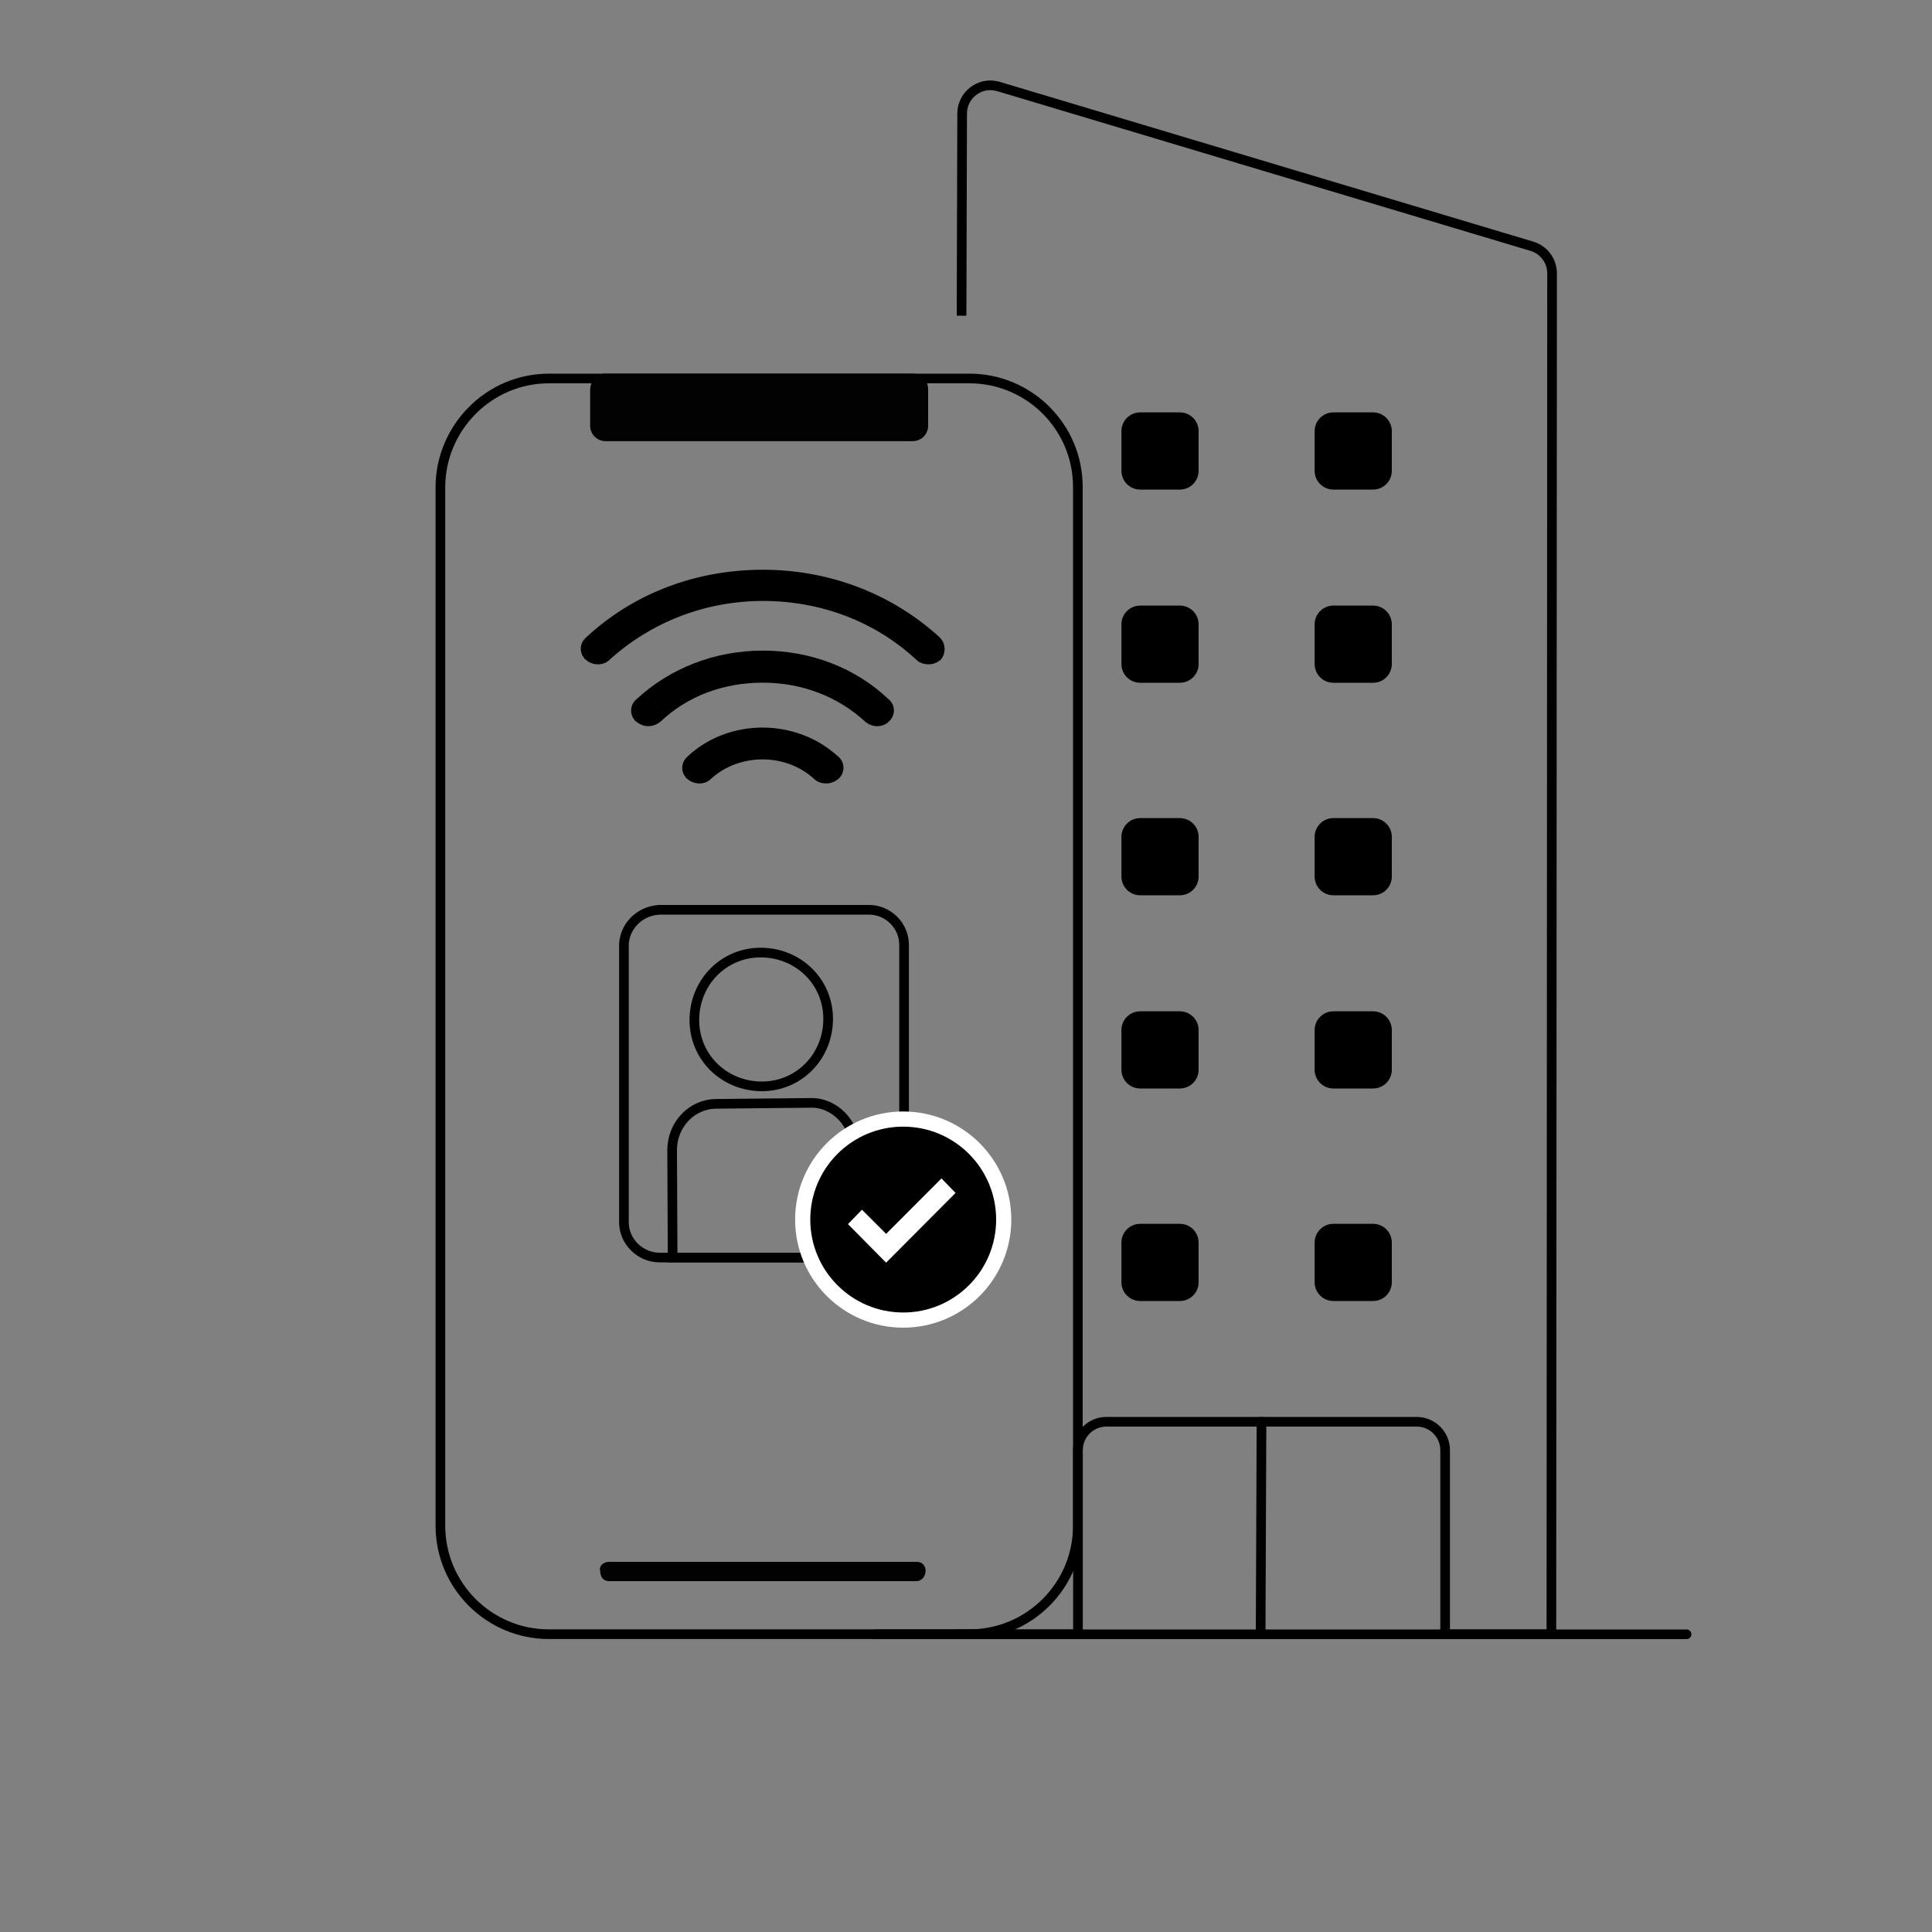 <?xml version="1.0" encoding="UTF-8"?><svg id="ICONS_V3" xmlns="http://www.w3.org/2000/svg" viewBox="0 0 200 200"><rect x="0" y="0" width="200" height="200" fill="#808080" stroke="none"/><defs><style>.cls-1{fill:#020202;}.cls-2{fill:#fff;}.cls-3{stroke:#fff;stroke-width:3.14px;}.cls-3,.cls-4{stroke-miterlimit:10;}.cls-4,.cls-5{fill:none;stroke:#000;}.cls-5{stroke-linecap:round;}</style></defs><g id="Group_3807"><g id="Group_3198"><g id="Group_26"><path id="Rectangle_13" class="cls-4" d="M56.83,39.18h43.52c6.2,0,11.23,5.03,11.23,11.23v107.53c0,6.2-5.03,11.23-11.23,11.23H56.82c-6.2,0-11.23-5.03-11.23-11.23V50.44c0-6.11,4.98-11.26,11.24-11.26Z"/><path id="Rectangle_14" class="cls-1" d="M62.68,38.68h31.8c.89,0,1.6,.72,1.6,1.6v3.79c0,.89-.72,1.6-1.6,1.6h-31.79c-.89,0-1.6-.72-1.6-1.6v-3.69c0-1.02,.8-1.71,1.59-1.71Z"/><path id="Rectangle_14-2" class="cls-1" d="M63.05,161.68h31.85c.62,0,.92,.46,.92,.92h0c0,.62-.46,1.08-.92,1.08h-31.85c-.62,0-.92-.46-.92-1.08h0c-.15-.46,.31-.92,.92-.92Z"/></g></g></g><g><path class="cls-4" d="M99.09,169.18h12.5v-19.06c0-1.62,1.32-2.94,2.94-2.94h32.13c1.62,0,2.94,1.32,2.94,2.94v19.06h11l.07-140.89c0-1.3-.88-2.46-2.13-2.81L103.28,8.93h-.03c-.88-.24-1.8-.04-2.52,.52-.72,.56-1.13,1.4-1.13,2.32l-.06,20.91"/><polyline class="cls-5" points="90.59 169.18 99.86 169.18 174.59 169.18"/><g><path d="M122.14,70.68h-4.11c-1.07,0-1.94-.87-1.94-1.94v-4.11c0-1.07,.87-1.94,1.94-1.94h4.11c1.07,0,1.94,.87,1.94,1.94v4.11c0,1.07-.87,1.94-1.94,1.94Z"/><path d="M142.14,70.68h-4.11c-1.07,0-1.94-.87-1.94-1.94v-4.11c0-1.07,.87-1.94,1.94-1.94h4.11c1.07,0,1.94,.87,1.94,1.94v4.11c0,1.07-.87,1.94-1.94,1.94Z"/><path d="M122.14,92.68h-4.11c-1.07,0-1.94-.87-1.94-1.94v-4.11c0-1.07,.87-1.94,1.94-1.94h4.11c1.07,0,1.94,.87,1.94,1.94v4.11c0,1.07-.87,1.94-1.94,1.94Z"/><path d="M142.14,92.68h-4.11c-1.07,0-1.94-.87-1.94-1.94v-4.11c0-1.07,.87-1.94,1.94-1.94h4.11c1.07,0,1.94,.87,1.94,1.94v4.11c0,1.07-.87,1.94-1.94,1.94Z"/><path d="M122.14,112.68h-4.11c-1.07,0-1.94-.87-1.94-1.94v-4.11c0-1.07,.87-1.94,1.94-1.94h4.11c1.07,0,1.94,.87,1.94,1.94v4.11c0,1.07-.87,1.94-1.94,1.94Z"/><path d="M142.14,112.68h-4.11c-1.07,0-1.94-.87-1.94-1.94v-4.11c0-1.07,.87-1.94,1.94-1.94h4.11c1.07,0,1.94,.87,1.94,1.94v4.11c0,1.07-.87,1.94-1.94,1.94Z"/><path d="M122.14,50.68h-4.11c-1.07,0-1.94-.87-1.94-1.94v-4.11c0-1.07,.87-1.94,1.94-1.94h4.11c1.07,0,1.94,.87,1.94,1.94v4.11c0,1.07-.87,1.94-1.94,1.94Z"/><path d="M142.14,50.68h-4.11c-1.07,0-1.94-.87-1.94-1.94v-4.11c0-1.07,.87-1.94,1.94-1.94h4.11c1.07,0,1.94,.87,1.94,1.94v4.11c0,1.07-.87,1.94-1.94,1.94Z"/><path d="M122.14,134.68h-4.11c-1.07,0-1.94-.87-1.94-1.94v-4.11c0-1.07,.87-1.94,1.94-1.94h4.11c1.07,0,1.94,.87,1.94,1.94v4.11c0,1.07-.87,1.94-1.94,1.94Z"/><path d="M142.14,134.68h-4.11c-1.07,0-1.94-.87-1.94-1.94v-4.11c0-1.07,.87-1.94,1.94-1.94h4.11c1.07,0,1.94,.87,1.94,1.94v4.11c0,1.07-.87,1.94-1.94,1.94Z"/></g><line class="cls-5" x1="130.59" y1="147.18" x2="130.5" y2="169.18"/></g><g><path id="Path_35035" class="cls-4" d="M68.09,94.18h21.86c2,0,3.64,1.64,3.64,3.64v28.71c0,1.99-1.68,3.65-3.69,3.65h-21.62c-2.01,0-3.69-1.66-3.69-3.65h0v-28.87c.17-1.99,1.84-3.48,3.86-3.48"/><path id="Path_34717" class="cls-4" d="M78.74,98.61c-3.87,0-6.86,3.12-6.86,6.99s3.12,6.86,6.99,6.86,6.86-3.12,6.86-6.99-3.12-6.86-6.99-6.86h0"/><path class="cls-4" d="M88.53,118.95c0-2.63-2.15-4.87-4.67-4.78l-9.71,.1c-2.52,0-4.57,2.14-4.57,4.78l.05,11.13h18.95l-.05-11.22Z"/></g><g><circle class="cls-3" cx="93.5" cy="126.25" r="9.62"/><circle cx="93.5" cy="126.25" r="9.62"/><polygon class="cls-2" points="91.73 127.73 89.23 125.23 87.78 126.72 91.73 130.71 98.92 123.49 97.46 121.99 91.73 127.73"/></g><g id="Group_9"><path id="Path_24" d="M71.15,78.34c-.63,.55-.71,1.5-.16,2.13,0,.08,.08,.08,.16,.16,.71,.63,1.82,.63,2.45,0,2.92-2.69,7.74-2.69,10.67,0,.32,.32,.79,.47,1.26,.47s.87-.16,1.26-.47c.63-.55,.71-1.5,.16-2.13,0-.08-.08-.08-.16-.16-4.35-4.03-11.38-4.03-15.65,0"/><path id="Path_25" d="M78.98,67.35h0c-4.98,0-9.64,1.82-13.12,5.06-.63,.55-.71,1.5-.16,2.13,0,.08,.08,.08,.16,.16,.4,.32,.79,.47,1.26,.47s.87-.16,1.26-.47c2.85-2.69,6.56-4.03,10.59-4.03s7.74,1.42,10.59,4.03c.71,.63,1.82,.63,2.45,0,.63-.55,.71-1.5,.16-2.13,0-.08-.08-.08-.16-.16-3.48-3.32-8.14-5.06-13.04-5.06"/><path id="Path_26" d="M97.31,66.01c-4.9-4.5-11.38-7.03-18.33-7.03h0c-6.95,0-13.43,2.45-18.33,7.03-.63,.55-.71,1.5-.16,2.13,0,.08,.08,.08,.16,.16,.71,.63,1.82,.63,2.45,0,4.27-3.87,9.88-6.09,15.88-6.09s11.62,2.13,15.88,6.09c.32,.32,.79,.47,1.26,.47s.87-.16,1.26-.47c.55-.63,.55-1.66-.08-2.29"/></g></svg>